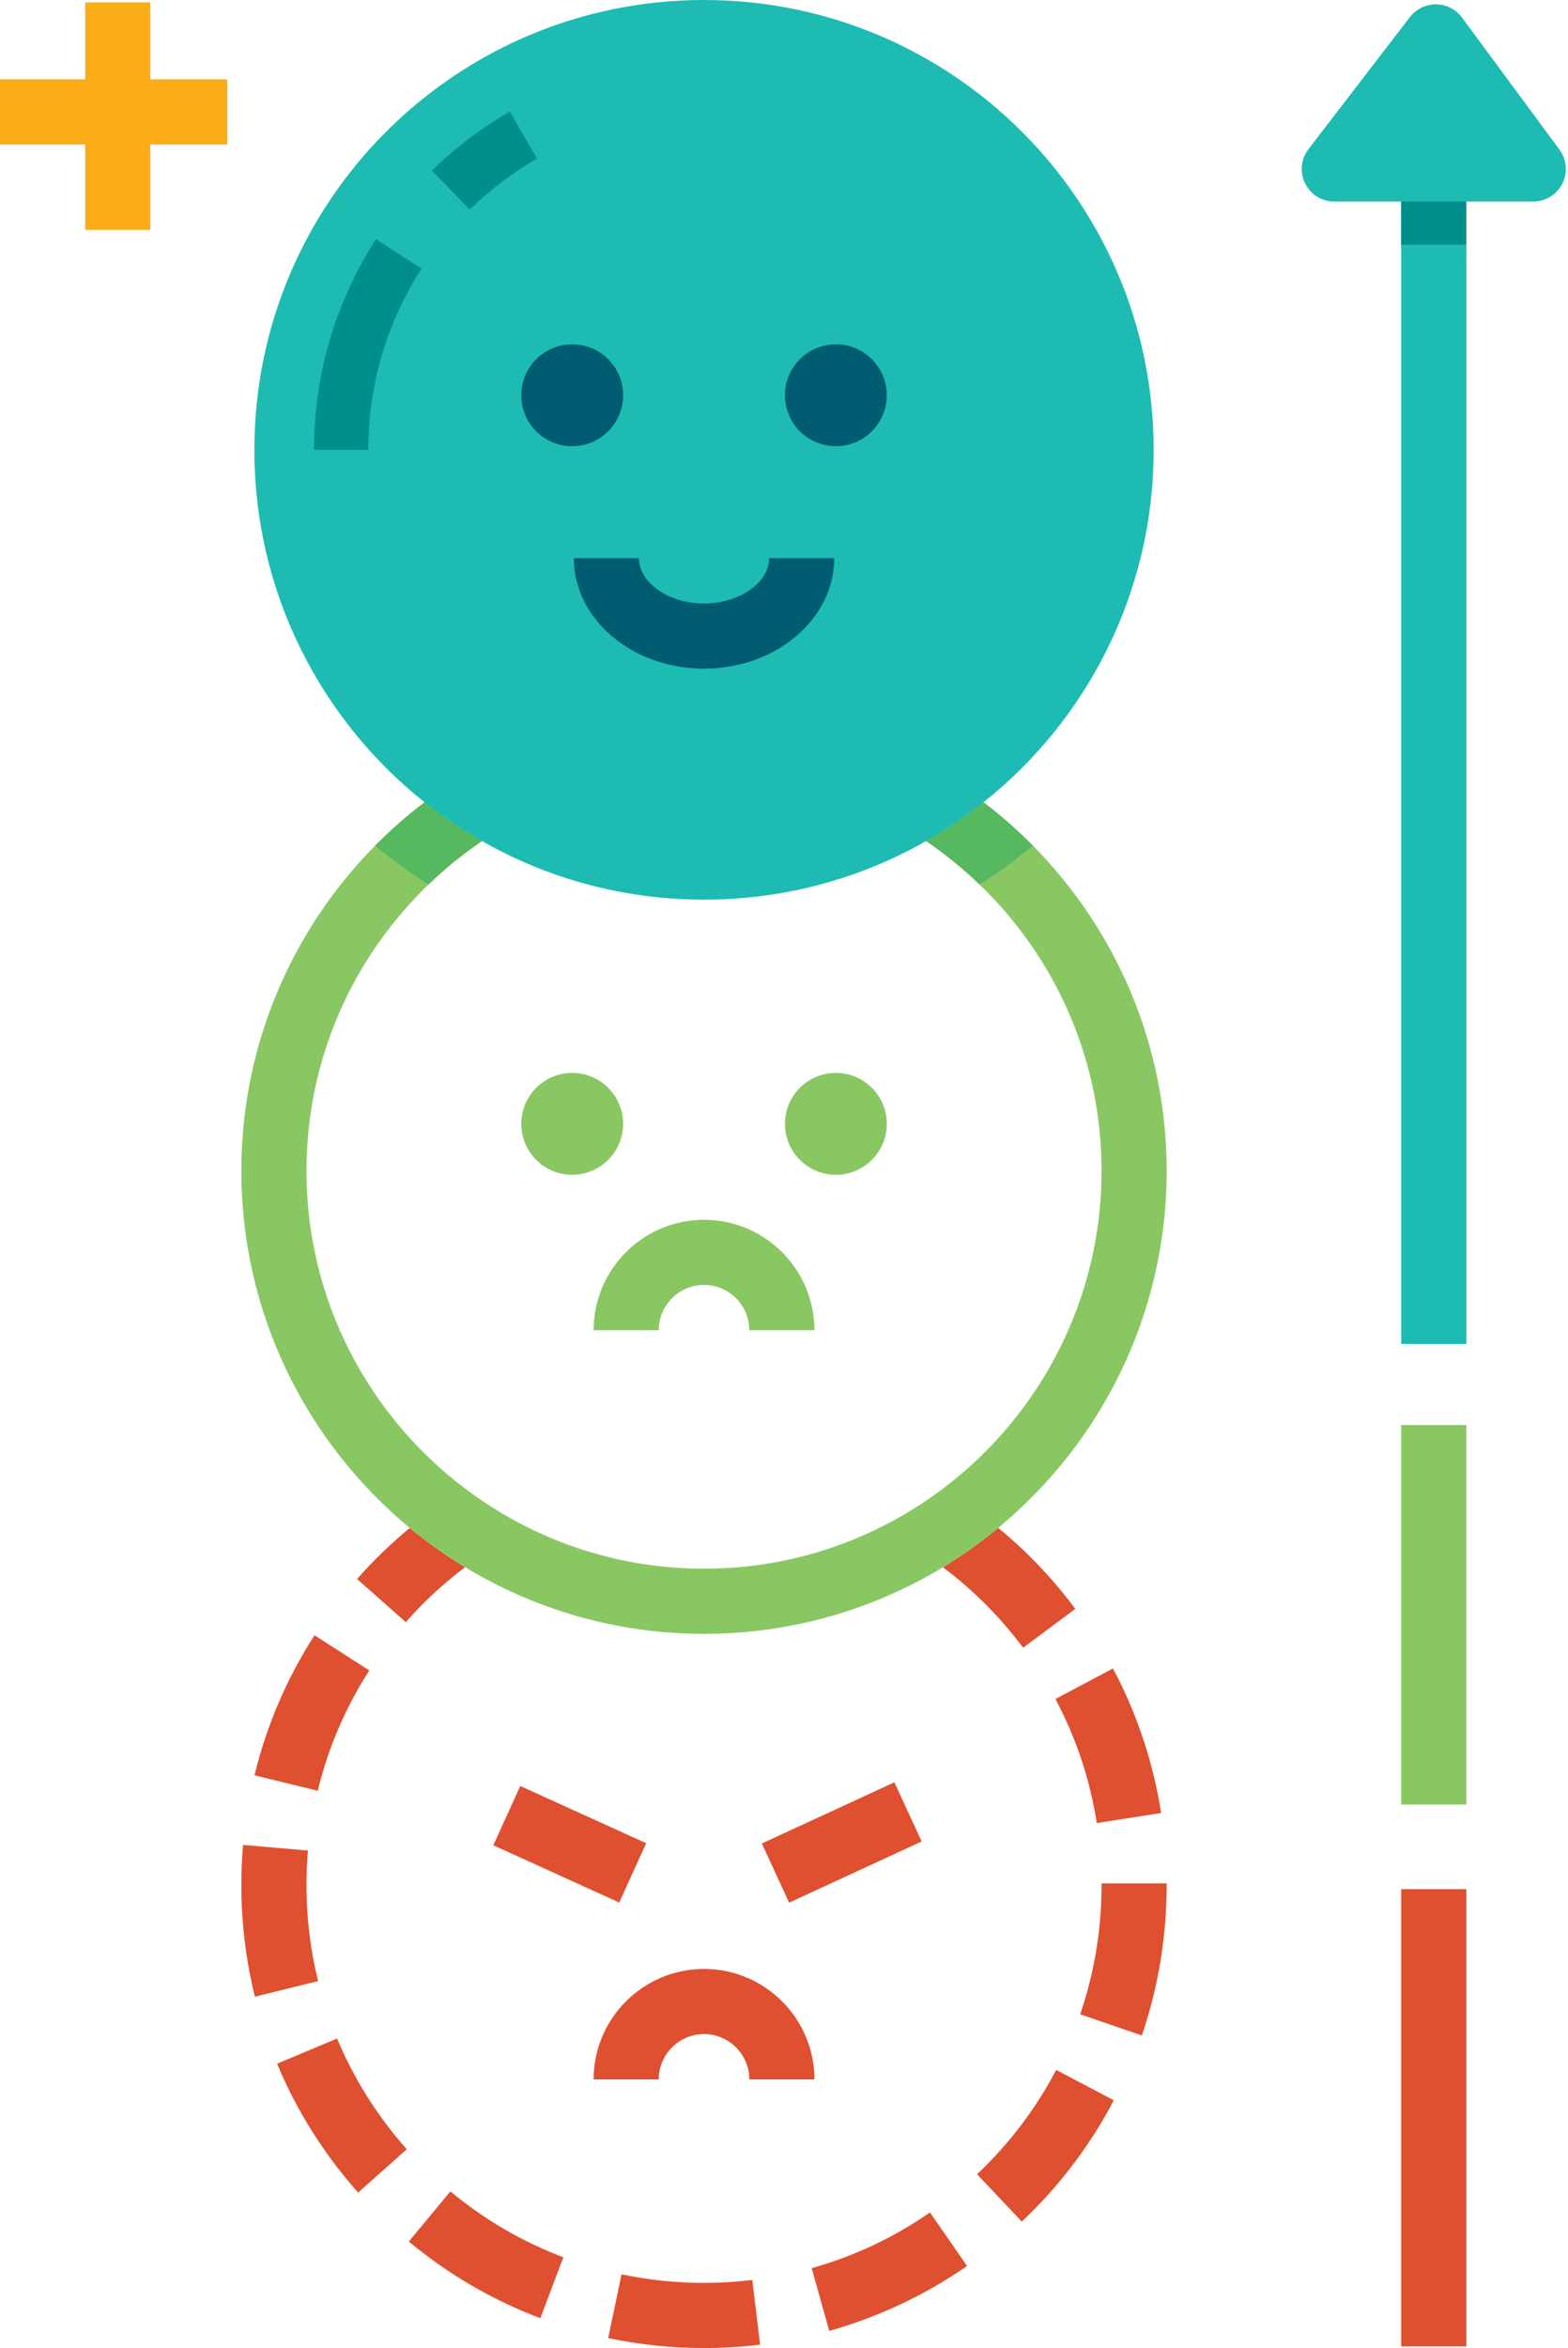 <?xml version="1.0" encoding="UTF-8"?><svg xmlns="http://www.w3.org/2000/svg" xmlns:xlink="http://www.w3.org/1999/xlink" height="497.4" preserveAspectRatio="xMidYMid meet" version="1.0" viewBox="90.1 7.3 332.3 497.4" width="332.3" zoomAndPan="magnify"><g><g id="change1_1"><path d="M249.533,490.277c-3.361,0.412-6.789,0.621-10.191,0.621c0,0-0.021,0-0.047,0 c-5.885,0-11.773-0.621-17.477-1.816l-2.83,13.502c6.623,1.4,13.479,2.115,20.307,2.115h0.072c3.93,0,7.91-0.254,11.82-0.715 L249.533,490.277z M287.186,475.971c-7.662,5.313-16.1,9.293-25.072,11.799l3.727,13.295c10.443-2.943,20.266-7.566,29.209-13.754 L287.186,475.971z M185.547,471.508l-8.811,10.627c8.373,6.947,17.756,12.422,27.877,16.24l4.877-12.904 C200.795,482.182,192.744,477.49,185.547,471.508z M313.934,445.773c-4.324,8.256-9.98,15.686-16.768,22.104l9.477,10.025 c7.912-7.451,14.467-16.1,19.504-25.689L313.934,445.773z M161.535,439.127l-12.719,5.334c4.162,9.982,9.957,19.182,17.18,27.301 l10.305-9.178C170.09,455.592,165.119,447.705,161.535,439.127z M323.547,406.26v0.391c0,9.361-1.518,18.563-4.529,27.346 l13.063,4.486c3.498-10.236,5.268-20.93,5.268-31.971v-0.252H323.547z M155.049,406.65c0-2.461,0.092-4.924,0.32-7.338 l-13.752-1.197c-0.254,2.83-0.369,5.682-0.369,8.535c0,7.98,0.967,15.938,2.875,23.619l13.387-3.311 C155.875,420.355,155.049,413.527,155.049,406.65z M325.961,360.74l-12.189,6.465c4.371,8.234,7.338,17.064,8.766,26.287 l13.637-2.139C334.494,380.613,331.068,370.33,325.961,360.74z M156.752,353.703c-5.891,9.152-10.166,19.137-12.721,29.672 l13.41,3.266c2.186-9.041,5.863-17.619,10.924-25.484L156.752,353.703z" fill="#DF5030"/></g><g id="change1_2"><path d="M317.98,348.115l-11.061,8.234c-4.832-6.486-10.535-12.213-17-17.043c4.117-2.508,8.051-5.291,11.732-8.35 C307.768,335.992,313.244,341.742,317.98,348.115z" fill="#DF5030"/></g><g id="change1_3"><path d="M188.672,339.281c-4.553,3.428-8.762,7.314-12.58,11.639l-10.324-9.131 c3.449-3.91,7.176-7.521,11.176-10.811C180.623,334.016,184.559,336.799,188.672,339.281z" fill="#DF5030"/></g><g id="change2_4"><path d="M308.988,186.426c-3.266-3.289-6.762-6.373-10.467-9.178c-16.467-12.535-36.982-19.963-59.227-19.963 c-22.238,0-42.754,7.428-59.225,19.963c-3.701,2.805-7.197,5.889-10.463,9.178c-17.525,17.732-28.359,42.09-28.359,68.906 c0,30.406,13.916,57.615,35.695,75.646c3.68,3.037,7.615,5.82,11.729,8.303c14.791,8.971,32.111,14.123,50.623,14.123 c18.518,0,35.838-5.152,50.625-14.098c4.117-2.508,8.051-5.291,11.732-8.35c21.779-18.01,35.695-45.219,35.695-75.625 C337.348,228.516,326.514,204.158,308.988,186.426z M239.295,339.604c-16.949,0-32.729-5.035-45.953-13.684 c-1.586-1.037-3.148-2.117-4.646-3.268c-20.422-15.387-33.646-39.834-33.646-67.32c0-23.803,9.912-45.332,25.852-60.65 c3.496-3.402,7.291-6.461,11.34-9.223c13.453-9.063,29.645-14.375,47.055-14.375c17.414,0,33.607,5.313,47.061,14.375 c4.049,2.762,7.844,5.82,11.34,9.223c15.939,15.318,25.852,36.848,25.852,60.65C323.547,301.793,285.76,339.604,239.295,339.604z" fill="#89C763"/></g><g fill="#DF5030" id="change1_6"><path d="M257.336 410.348L251.549 397.816 279.645 384.852 285.426 397.383z" fill="inherit"/><path d="M196.175 391.083H225.491V404.883H196.175z" fill="inherit" transform="rotate(24.439 210.853 398.004)"/></g><g id="change1_4"><path d="M262.701,447.793h-13.803c0-5.295-4.303-9.602-9.6-9.602c-5.291,0-9.6,4.307-9.6,9.602H215.9 c0-12.904,10.498-23.4,23.398-23.4C252.205,424.393,262.701,434.889,262.701,447.793z" fill="#DF5030"/></g><g id="change2_1"><path d="M262.701,289.094h-13.803c0-5.291-4.303-9.6-9.6-9.6c-5.291,0-9.6,4.309-9.6,9.6H215.9 c0-12.9,10.498-23.398,23.398-23.398C252.205,265.695,262.701,276.193,262.701,289.094z" fill="#89C763"/></g><g fill="#89C763" id="change2_3"><circle cx="211.361" cy="245.369" fill="inherit" r="10.791"/><circle cx="267.242" cy="245.369" fill="inherit" r="10.791"/></g><g id="change3_1"><path d="M334.586,102.59c0,30.246-14.098,57.201-36.064,74.658c-3.816,3.037-7.887,5.797-12.166,8.211 c-13.869,7.912-29.945,12.42-47.061,12.42c-17.111,0-33.186-4.508-47.055-12.42c-4.279-2.414-8.35-5.174-12.17-8.211 c-21.963-17.457-36.061-44.412-36.061-74.658c0-52.623,42.664-95.289,95.285-95.289C291.922,7.301,334.586,49.967,334.586,102.59z" fill="#1DBBB2"/></g><g id="change4_1"><path d="M189.66,51.678l-8.027-8.234c4.969-4.842,10.525-9.051,16.525-12.506l5.738,9.963 C198.732,43.877,193.941,47.504,189.66,51.678z" fill="#008E8C"/></g><g id="change4_2"><path d="M168.158,102.59h-11.5c0-12.963,2.932-25.385,8.713-36.918c1.313-2.615,2.787-5.205,4.389-7.693 l9.672,6.219c-1.379,2.148-2.65,4.375-3.777,6.627C170.682,80.744,168.158,91.432,168.158,102.59z" fill="#008E8C"/></g><g id="change5_1"><path d="M298.521,177.248c-3.816,3.037-7.887,5.797-12.166,8.211c4.049,2.762,7.844,5.82,11.34,9.223 c3.957-2.506,7.727-5.268,11.293-8.256C305.723,183.137,302.227,180.053,298.521,177.248z" fill="#57B95F"/></g><g id="change5_2"><path d="M169.607,186.426c3.563,2.988,7.336,5.75,11.293,8.256c3.496-3.402,7.291-6.461,11.34-9.223 c-4.279-2.414-8.35-5.174-12.17-8.211C176.369,180.053,172.873,183.137,169.607,186.426z" fill="#57B95F"/></g><g id="change6_1"><path d="M239.299,148.945c-15.215,0-27.596-10.498-27.596-23.402h13.801c0,5.207,6.32,9.602,13.795,9.602 c7.48,0,13.797-4.395,13.797-9.602h13.801C266.896,138.447,254.52,148.945,239.299,148.945z" fill="#005D71"/></g><g><g id="change6_2"><circle cx="211.361" cy="91.033" fill="#005D71" r="10.791"/></g><g id="change6_3"><circle cx="267.242" cy="91.033" fill="#005D71" r="10.791"/></g></g><g id="change2_2"><path d="M387.053 309.174H400.854V389.557H387.053z" fill="#89C763"/></g><g id="change1_5"><path d="M387.053 407.479H400.854V504.346H387.053z" fill="#DF5030"/></g><g id="change3_2"><path d="M420.588,38.998l-20.656-27.98c-1.289-1.744-3.318-2.781-5.484-2.805c-2.215,0.021-4.219,0.979-5.541,2.695 L367.4,38.891c-1.604,2.084-1.883,4.896-0.719,7.256c1.158,2.355,3.563,3.85,6.189,3.85h14.182v241.996h13.801V49.996h14.182 c2.602,0,4.986-1.465,6.158-3.789C422.367,43.881,422.133,41.094,420.588,38.998z" fill="#1DBBB2"/></g><g id="change7_1"><path d="M138.27 24.111L121.961 24.111 121.961 7.801 108.162 7.801 108.162 24.111 90.066 24.111 90.066 37.912 108.162 37.912 108.162 56.004 121.961 56.004 121.961 37.912 138.27 37.912z" fill="#FBAD18"/></g><g id="change4_3"><path d="M387.021 49.965H400.822V59.121H387.021z" fill="#008E8C"/></g></g></svg>